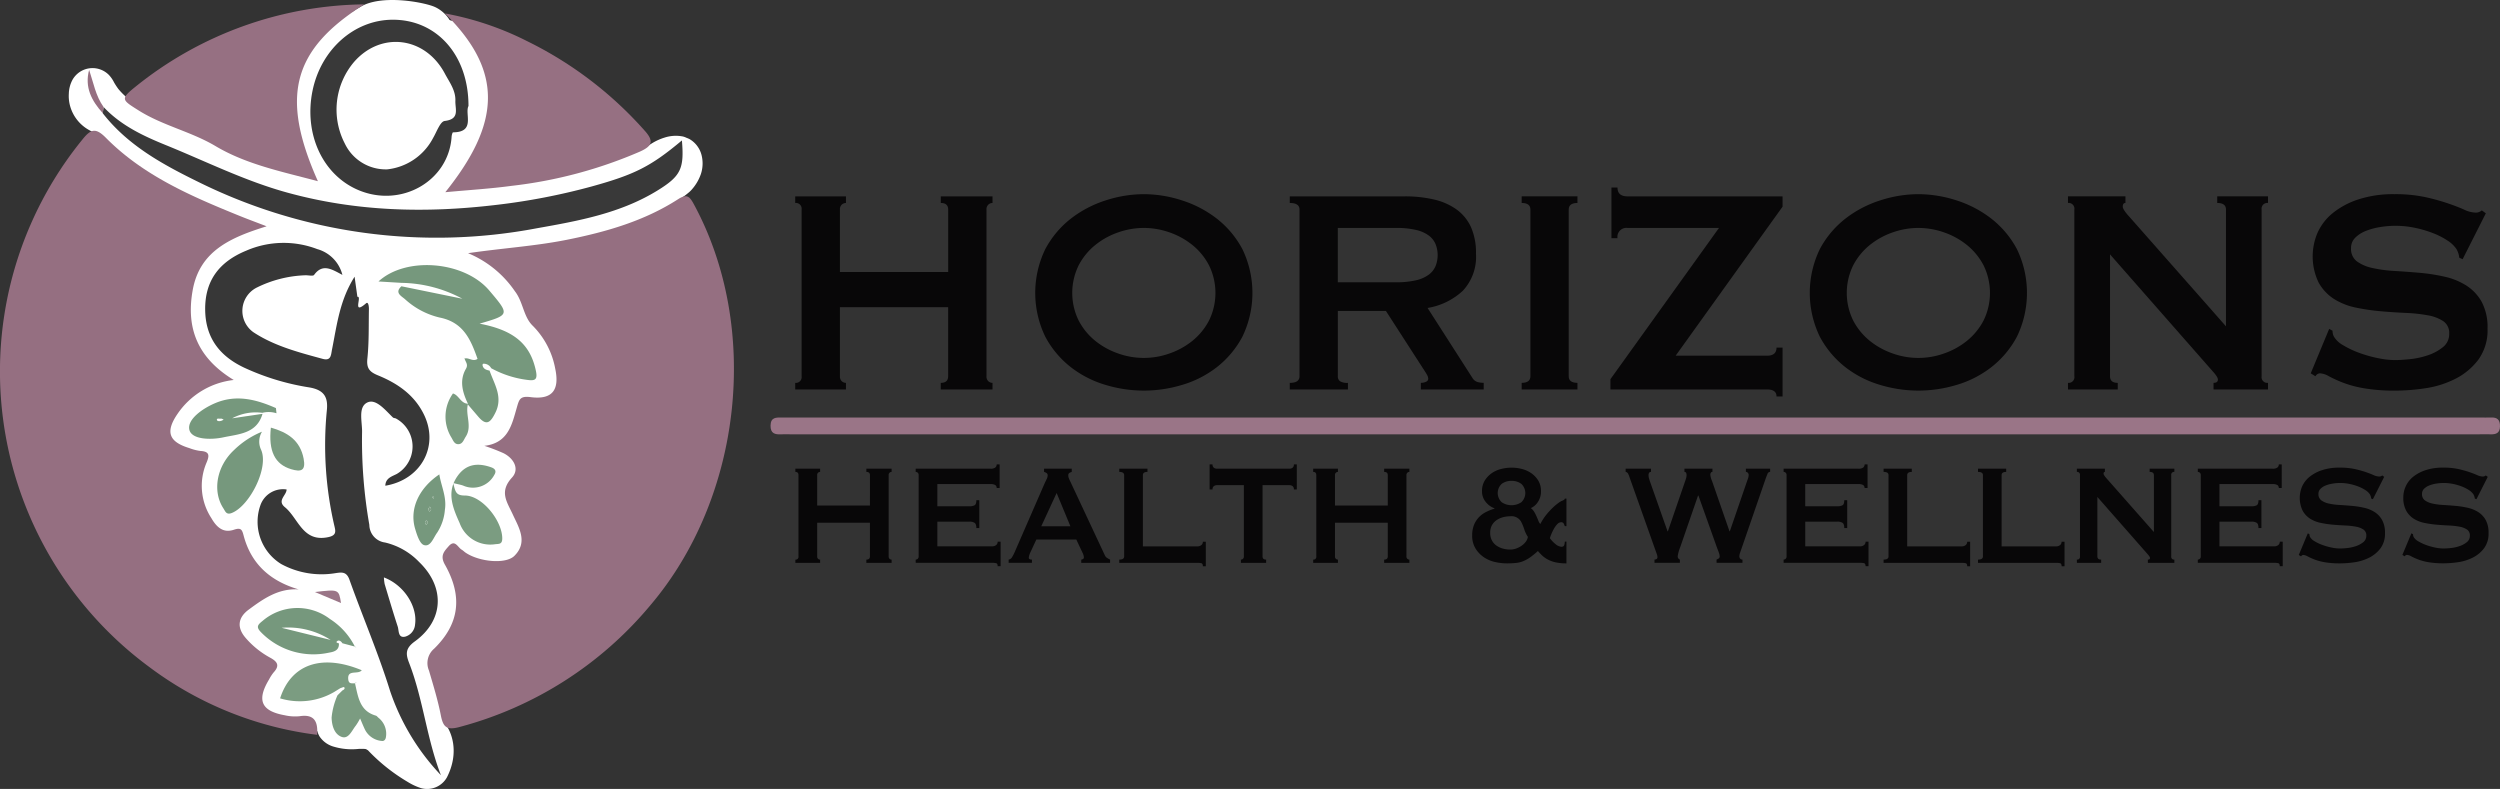 <svg xmlns="http://www.w3.org/2000/svg" width="358.476" height="113.123"><rect width="100%" height="100%" fill="#333333" stroke="none"/><g data-name="Group 2394" transform="translate(-66.26 -169.044)"><path data-name="Path 1936" d="M129.913 272.607a3.622 3.622 0 0 1-.529-.629v-.011c-.04-.107-.079-.214-.116-.322a9.875 9.875 0 0 1-.409-1.784 3.05 3.05 0 0 0-1.405-1.825 3.121 3.121 0 0 0-2.354-.309 3.089 3.089 0 0 0-1.825 1.405 3.59 3.59 0 0 0-.309 2.354c.031.215.082.425.125.637a7.446 7.446 0 0 0-4.419-1.795c-.619-.04-1.237.017-1.856.031-.145 0-.29.006-.434 0-.057 0-.229-.02-.336-.027h-.012a3.816 3.816 0 0 1-.5-.176 3.055 3.055 0 0 0-2.354.309 3.052 3.052 0 0 0-1.1 4.179 3.6 3.6 0 0 0 1.825 1.4 9.078 9.078 0 0 0 3.785.386c.29-.011.582 0 .872 0h.012c.063.014.125.026.186.043.086.049.17.1.252.15h.009l.027.031a26.015 26.015 0 0 0 5.614 4.474 8.8 8.8 0 0 0 1.969.926 3.253 3.253 0 0 0 3.716-1.549c1.83-3.586.693-6.637-.434-7.898z" fill="#fff"/><path data-name="Path 1937" d="M87.413 185.296a9.98 9.98 0 0 0-2.43-1.677 2 2 0 0 0-.423-.495 10.132 10.132 0 0 1-1.317-1.306 9.809 9.809 0 0 1-.628-.956 4.445 4.445 0 0 0-.739-1.071 3.3 3.3 0 0 0-5.21.675 4.415 4.415 0 0 0-.536 2.013 5.334 5.334 0 0 0 .214 1.876 5.668 5.668 0 0 0 2.611 3.292 14.2 14.2 0 0 0 3.049 1.3 7.306 7.306 0 0 1 .972.574c.038.034.079.066.118.1a3.206 3.206 0 0 0 2.16.894 3.116 3.116 0 0 0 2.161-.894 3.059 3.059 0 0 0 0-4.321z" fill="#fff"/><path data-name="Path 1938" d="M166.86 191.298a3.715 3.715 0 0 0-1.734-2.313 4.482 4.482 0 0 0-.435-.183 2.464 2.464 0 0 0-.515-.188 5.228 5.228 0 0 0-2.607.154 7.814 7.814 0 0 0-3.182 1.89 9.463 9.463 0 0 0-.855 1.043 4.656 4.656 0 0 0-.357.535c-.142.252-.26.518-.393.774a3.026 3.026 0 0 0-.573 3.778 3.088 3.088 0 0 0 1.827 1.4 3.393 3.393 0 0 0 1.633-.02 2.436 2.436 0 0 0 .684.287l.813.11a3.05 3.05 0 0 0 1.541-.417c.393-.2.787-.4 1.158-.634a11.823 11.823 0 0 0 1.081-.807 3.753 3.753 0 0 0 .493-.467 6.554 6.554 0 0 0 1.327-2.258 4.861 4.861 0 0 0 .094-2.684z" fill="#fff"/><path data-name="Path 1939" d="M128.583 170.029c-1.5-.661-7.616-1.839-10.639 0-.672.409-1.294.608-1.509 1.366-.2.713.764 1.919 1.181 2.551a3.149 3.149 0 0 0 4.181 1.068c.049-.032.1-.053.153-.082.1-.031.2-.058.3-.081.2 0 .393 0 .588.012a37.063 37.063 0 0 1 4.547 1.283 3.093 3.093 0 0 0 3.758-2.077c.375-1.625-1.002-3.349-2.56-4.04z" fill="#fff"/><ellipse data-name="Ellipse 34" cx="50.981" cy="51.903" rx="50.981" ry="51.903" transform="translate(68.501 170.669)" fill="#fff"/><g data-name="Group 2391" transform="translate(66.26 169.669)"><path data-name="Path 1940" d="M42.831 83.891c-2.907-.183-5.059 1.34-7.17 2.9-1.569 1.158-1.717 2.586-.428 4.068a12.583 12.583 0 0 0 3.5 2.818c1.072.579 1.4 1.143.5 2.12a5.886 5.886 0 0 0-.645.993c-1.81 2.994-1.14 4.546 2.253 5.149a6.6 6.6 0 0 0 2.122.134c2.018-.312 2.661.652 2.51 2.67a50.552 50.552 0 0 1-24.079-9.736 52.662 52.662 0 0 1-9.614-75.58c1.159-1.442 1.839-1.876 3.391-.306 5.346 5.412 12.2 8.374 19.109 11.178 1.156.47 2.329.9 3.95 1.526-5.171 1.607-9.593 3.532-10.6 9.162-.961 5.355.622 9.671 5.887 12.874a11.256 11.256 0 0 0-8.071 4.873c-1.723 2.519-1.3 3.978 1.691 4.89a6.956 6.956 0 0 0 1.6.414c1.346.075 1.306.674.868 1.7a8.47 8.47 0 0 0 .707 7.938c.771 1.338 1.726 2.164 3.235 1.656 1-.335 1.161-.027 1.382.82 1.083 4.125 3.856 6.555 7.902 7.739z" fill="#956f81"/><path data-name="Path 1941" d="M69.455 63.302c3.414-.382 3.953-3.076 4.616-5.36.368-1.271.443-1.825 2.024-1.621 3.112.4 4.166-1.031 3.519-4.08a11.69 11.69 0 0 0-3.251-6.182c-1.323-1.306-1.338-3.383-2.536-4.928a15.153 15.153 0 0 0-6.716-5.453c5.058-.735 9.663-1.016 14.184-1.923 5.626-1.129 11.081-2.684 15.944-5.82 1.275-.822 1.667-.36 2.265.747 9.59 17.705 6.92 41.994-6.264 57.5a53.423 53.423 0 0 1-27.385 17.447c-1.835.495-2.319-.027-2.643-1.683-.423-2.168-1.078-4.291-1.7-6.416a2.7 2.7 0 0 1 .73-3.131c3.631-3.548 4.141-7.482 1.558-12.051-.73-1.289-.137-1.886.527-2.644.913-1.042 1.3.156 1.882.495.2.118.37.3.567.431 1.986 1.329 5.751 1.663 6.973.458 2-1.969.639-4.08-.206-5.915-.855-1.857-2-3.28-.122-5.328 1.1-1.2.281-2.731-1.22-3.487a28.408 28.408 0 0 0-2.746-1.056z" fill="#956f81"/><path data-name="Path 1942" d="M63.225 110.531a32.742 32.742 0 0 1-7.279-12.043c-1.674-5.414-3.933-10.644-5.838-15.99-.428-1.2-1.133-1.066-2.022-.936a12.149 12.149 0 0 1-7.769-1.312 7.118 7.118 0 0 1-2.966-8.459 3.437 3.437 0 0 1 3.746-2.23c-.008.851-1.421 1.578-.246 2.539 1.964 1.607 2.548 5.106 6.27 4.283 1.118-.247 1.007-.819.849-1.5a51.127 51.127 0 0 1-1.1-16.706c.188-1.888-.423-2.907-2.566-3.258a35.165 35.165 0 0 1-9.266-2.814c-3.5-1.645-5.572-4.246-5.618-8.31-.046-4.28 2.111-6.923 5.889-8.478a13.467 13.467 0 0 1 10.181-.223 5.137 5.137 0 0 1 3.608 3.7c-1.534-.814-2.841-1.677-4.059 0-.165.226-.9.014-1.361.057a16.941 16.941 0 0 0-6.837 1.747 3.744 3.744 0 0 0-.477 6.434c2.994 1.964 6.472 2.866 9.9 3.8 1.234.335 1.188-.57 1.347-1.358.693-3.455 1.075-7.013 3.234-10.422l.4 2.884c.736-.162-.836 2.737 1.248.927.327-.283.412.48.406.82-.044 2.368.026 4.751-.221 7.1-.147 1.4.3 1.916 1.521 2.415 2.834 1.159 5.293 2.844 6.654 5.754 2.087 4.466-.5 9.211-5.6 10.071.024-1.129 1.016-1.349 1.659-1.7a4.561 4.561 0 0 0-.139-7.938c-.134-.07-.333-.052-.432-.148-1.081-1.037-2.418-2.734-3.657-2.154-1.4.657-.716 2.829-.768 4.329a70.205 70.205 0 0 0 1.043 13.224 2.583 2.583 0 0 0 2.267 2.531 9.936 9.936 0 0 1 4.879 2.8c3.729 3.6 3.565 8.345-.626 11.383-1.366.99-1.314 1.8-.817 3.081 2.021 5.216 2.524 10.862 4.563 16.1zm-8.177-28.36a6.725 6.725 0 0 0 .107.947c.614 2.041 1.216 4.086 1.877 6.112.189.582.023 1.662 1.068 1.436a1.95 1.95 0 0 0 1.416-1.74c.37-2.593-1.579-5.665-4.468-6.755z" fill="#373737"/><path data-name="Path 1943" d="M234.196 61.652H113.437c-.475 0-.952-.02-1.427 0-.9.047-1.54-.122-1.52-1.259.021-1.207.813-1.155 1.63-1.15h243.418c.555 0 1.111.023 1.663 0 .888-.037 1.286.33 1.274 1.256-.012.993-.567 1.181-1.382 1.152-.555-.02-1.109 0-1.663 0z" fill="#9a7587"/><path data-name="Path 1944" d="M52.235 0c-10.329 6.513-12.063 13.211-6.652 25.358-5.169-1.379-10.247-2.4-14.675-5.033-3.535-2.1-7.581-2.933-11.071-5.14-2.36-1.492-2.627-1.6-.379-3.4A53.173 53.173 0 0 1 52.235 0z" fill="#967082"/><path data-name="Path 1945" d="M63.853 26.936c7.937-9.909 8.381-17.319-.049-25.635a43.365 43.365 0 0 1 11.771 3.97 54.617 54.617 0 0 1 16.87 12.845c1.39 1.54 1.011 2.221-.651 2.982a64.645 64.645 0 0 1-18.451 4.928c-3.041.412-6.114.594-9.49.91z" fill="#967082"/><path data-name="Path 1946" d="M14.847 14.711c2.479 2.649 5.695 4.158 8.951 5.479 5.763 2.339 11.325 5.132 17.386 6.8 9.863 2.717 19.774 2.971 29.846 1.78a92.065 92.065 0 0 0 13.9-2.682c6.073-1.689 8.388-2.834 12.849-6.577.347 4.039-.15 5.114-3.495 7.175-5.305 3.269-11.308 4.358-17.307 5.42a76.978 76.978 0 0 1-48.5-6.625c-5.122-2.511-10.129-5.232-13.741-9.866.042-.301.076-.602.111-.904z" fill="#393939"/><path data-name="Path 1947" d="M67.176 14.575c-.568 1.12 1.057 3.762-2.219 3.776-.07 0-.189.4-.2.623-.417 6.419-7.324 10.308-13.5 7.6-5.038-2.212-7.689-8.038-6.448-14.16 1.2-5.922 5.956-10.167 11.436-10.21 6.33-.053 10.94 5.025 10.931 12.371zm-11.659 9.086a8.438 8.438 0 0 0 6.584-4.5c.516-.874 1.02-2.365 1.665-2.441 2.212-.261 1.486-1.706 1.531-2.882.056-1.511-.862-2.691-1.509-3.912-2.809-5.3-9.136-6.087-13-1.692a10.557 10.557 0 0 0-1.352 11.711 6.508 6.508 0 0 0 6.081 3.715z" fill="#393939"/><path data-name="Path 1948" d="M57.572 39.935l-3.3-.2c3.93-3.626 12.3-2.94 15.894 1.306 2.944 3.475 2.944 3.475-1.4 4.743 4.946.941 7.254 2.933 8.068 6.724.287 1.329-.1 1.5-1.277 1.334a14.4 14.4 0 0 1-5.126-1.67 1.206 1.206 0 0 0-1.153-.64c-.035 0-.1.141-.087.206.1.558.544.681 1.007.778.675 1.957 1.966 3.776.828 6.05-.677 1.355-1.243 1.96-2.432.571q-.756-.882-1.508-1.764l.009-.115c-.778-1.634-1.262-3.316-.28-5.009.373-.645-.095-.994-.2-1.474l-.026.026c.608-.229 1.178.5 1.886.037-.971-2.759-2.022-5.262-5.449-5.933a11.148 11.148 0 0 1-4.966-2.64c-.527-.455-1.509-.915-.5-1.841l8.74 1.787a18.962 18.962 0 0 0-8.728-2.276z" fill="#76987d"/><path data-name="Path 1949" d="M50.895 97.331c.457 1.9.631 3.982 3 4.659.139.038.243.2.365.3a2.921 2.921 0 0 1 1.085 2.737c-.037.347-.235.646-.59.594a2.976 2.976 0 0 1-2.439-1.66c-.232-.489-.434-.994-.681-1.567a8.437 8.437 0 0 1-.617 1.028c-.568.7-1.03 1.984-2.038 1.613s-1.405-1.567-1.43-2.777a10.209 10.209 0 0 1 .843-3.182c.234-.232.472-.463.709-.7.2-.105.422-.229.243-.474-.041-.055-.356.095-.545.15l-.891.551a9.781 9.781 0 0 1-7.744.91c1.569-4.883 5.937-6.428 11.708-4.031-.532.674-2.077-.166-1.94 1.285.073.777.582.542 1 .6z" fill="#7b9c81"/><path data-name="Path 1950" d="M48.595 91.633c.061.975-.675 1.2-1.369 1.315a10.481 10.481 0 0 1-9.8-2.918c-.761-.768-.446-1.086.229-1.627a7.685 7.685 0 0 1 9.66-.269 10.081 10.081 0 0 1 3.588 3.994l.029-.028-1.833-.487c-.174-.283-.487-.509-.733-.319-.302.232.073.268.229.339zm-1.187-.5a11.252 11.252 0 0 0-7.033-1.738z" fill="#76987d"/><path data-name="Path 1951" d="M64.994 68.645c.3 1.251.376 1.783 1.656 1.783 2.479 0 5.346 3.6 5.369 6.122.009.9-.474.8-1.019.861a4.669 4.669 0 0 1-5.091-3.032c-.979-2.168-1.945-4.459-.28-6.775 1.254-1.746 2.939-1.883 4.819-1.216.565.2.761.556.437 1.072A3.468 3.468 0 0 1 66.403 69c-.344-.12-.709-.185-1.409-.355z" fill="#7b9c81"/><path data-name="Path 1952" d="M37.567 61.278a2.742 2.742 0 0 0-.156 2.534c1.21 2.523-1.566 8.047-4.143 9.107-.816.336-.95-.212-1.234-.648-1.6-2.452-.993-6.02 1.524-8.362a12.475 12.475 0 0 1 4.009-2.631z" fill="#76987d"/><path data-name="Path 1953" d="M39.645 58.634a3.671 3.671 0 0 0-2.03-.064 7.145 7.145 0 0 0-4.327.787l4.352-.64c-.82 2.863-3.454 2.9-5.632 3.373-1.735.374-4.552.345-4.862-1.117s1.891-3.029 3.729-3.8c3.028-1.275 5.875-.516 8.69.715.026.246.052.495.08.746zm-7.578.894c-.145-.049-.29-.148-.411-.124-.2.04-.664-.116-.538.225.078.204.637.182.949-.102z" fill="#76987d"/><path data-name="Path 1954" d="M62.995 67.4c.264 1.683 1.083 3.252.8 5.061a7.041 7.041 0 0 1-1.115 3.3c-.539.721-.923 2.064-1.883 1.772-.617-.188-1.023-1.491-1.28-2.366-.826-2.83.55-5.798 3.478-7.767zm-1.359 4.613c-.081.131-.211.249-.215.373s.115.254.18.382c.075-.121.2-.238.211-.362s-.11-.257-.176-.393zm-.283 2.291l-.194-.371c-.075.118-.2.231-.209.351s.11.251.173.376zm.871-3.6l-.116-.157-.144.131.2.2z" fill="#76987d"/><path data-name="Path 1955" d="M38.841 60.691c2.366.671 4.193 1.8 4.7 4.463.327 1.728-.377 1.925-1.789 1.5-2.326-.695-3.281-2.587-2.911-5.963z" fill="#7b9c81"/><path data-name="Path 1956" d="M67.091 57.263l-.009.115c-.367 1.523.658 3.144-.306 4.622-.286.438-.448 1.1-1.118 1.065-.53-.028-.7-.574-.939-.968a5.7 5.7 0 0 1 .231-6.3c.839.225 1.113 1.433 2.141 1.466z" fill="#7b9c81"/><path data-name="Path 1957" d="M14.847 14.712c-.035.3-.069.6-.1.9-1.61-1.773-2.641-3.726-1.966-6.22.611 1.811.928 3.723 2.066 5.32z" fill="#956f81"/><path data-name="Path 1958" d="M48.899 85.846l-3.745-1.581c3.426-.399 3.426-.399 3.745 1.581z" fill="#9a7587"/><path data-name="Path 1959" d="M66.607 50.78l-.106-.137.079.163z" fill="#76987d"/><path data-name="Path 1960" d="M50.901 92.129l.206.108-.177-.136z" fill="#76987d"/><path data-name="Path 1961" d="M50.929 97.369a.745.745 0 0 1 .079-.173c.02-.026.078-.021.119-.029l-.232.165z" fill="#7b9c81"/><path data-name="Path 1962" d="M61.636 72.016c.066.136.182.267.176.393s-.136.241-.211.362c-.066-.128-.185-.257-.18-.382s.13-.245.215-.373z" fill="#7b9c81"/><path data-name="Path 1963" d="M61.353 74.304l-.231.356c-.063-.125-.179-.254-.173-.376s.134-.234.209-.351z" fill="#7b9c81"/><path data-name="Path 1964" d="M62.225 70.699l-.064.174-.2-.2.144-.131z" fill="#7b9c81"/></g><g data-name="Group 2392" transform="translate(180.287 195.939)" fill="#080708"><path data-name="Path 1965" d="M21.934 3.157q0-.946-1.062-.947v-.947h7.419v.947a.879.879 0 0 0-.6.237.9.9 0 0 0-.266.71v23.9a.9.9 0 0 0 .266.71.879.879 0 0 0 .6.237v.947h-7.424v-.947q1.061 0 1.062-.947v-9.9H6.411v9.9a.9.9 0 0 0 .266.71.879.879 0 0 0 .6.237v.947H-.002v-.947a.824.824 0 0 0 .917-.947v-23.9a.824.824 0 0 0-.917-.947v-.947h7.279v.947a.879.879 0 0 0-.6.237.9.9 0 0 0-.266.71v8.948h15.523z"/><path data-name="Path 1966" d="M49.988.947a17.842 17.842 0 0 1 5.4.869 16.18 16.18 0 0 1 5.015 2.6 13.7 13.7 0 0 1 3.71 4.4 14.4 14.4 0 0 1 0 12.579 13.686 13.686 0 0 1-3.71 4.4 14.984 14.984 0 0 1-5.015 2.527 18.845 18.845 0 0 1-10.8 0 14.962 14.962 0 0 1-5.013-2.527 13.69 13.69 0 0 1-3.712-4.4 14.4 14.4 0 0 1 0-12.579 13.706 13.706 0 0 1 3.712-4.4 16.155 16.155 0 0 1 5.013-2.6 17.849 17.849 0 0 1 5.4-.869zm0 4.842a11.155 11.155 0 0 0-3.663.632 10.871 10.871 0 0 0-3.3 1.816 9.211 9.211 0 0 0-2.386 2.921 8.974 8.974 0 0 0 0 7.9 9.212 9.212 0 0 0 2.386 2.921 10.871 10.871 0 0 0 3.3 1.816 10.929 10.929 0 0 0 7.327 0 10.882 10.882 0 0 0 3.3-1.816 9.212 9.212 0 0 0 2.386-2.921 8.961 8.961 0 0 0 0-7.9 9.211 9.211 0 0 0-2.386-2.921 10.881 10.881 0 0 0-3.3-1.816 11.171 11.171 0 0 0-3.664-.632z"/><path data-name="Path 1967" d="M87.395 1.263a18.151 18.151 0 0 1 4.193.448 9.009 9.009 0 0 1 3.229 1.421 6.383 6.383 0 0 1 2.074 2.526 9.027 9.027 0 0 1 .723 3.816 7.112 7.112 0 0 1-1.88 5.317 9.744 9.744 0 0 1-5.061 2.473l6.411 10a1.311 1.311 0 0 0 .794.631 3.8 3.8 0 0 0 .845.105v.947h-9.014V28a1.667 1.667 0 0 0 .747-.157.474.474 0 0 0 .313-.422 1.284 1.284 0 0 0-.192-.6c-.13-.229-.322-.535-.579-.921l-5.3-8.212h-6.892v9.37a.833.833 0 0 0 .313.71 1.974 1.974 0 0 0 1.133.237v.947h-8.34v-.947q1.4 0 1.4-.947v-23.9q0-.946-1.4-.947v-.947zm-1.253 12.316a12.187 12.187 0 0 0 2.892-.289 4.886 4.886 0 0 0 1.833-.816 3.013 3.013 0 0 0 .962-1.237 4.3 4.3 0 0 0 0-3.105 3 3 0 0 0-.962-1.237 4.886 4.886 0 0 0-1.833-.816 12.18 12.18 0 0 0-2.892-.29h-8.34v7.79z"/><path data-name="Path 1968" d="M104.165 28.002q1.253 0 1.254-.947v-23.9q0-.946-1.254-.947v-.947h8v.947q-1.253 0-1.254.947v23.9q0 .946 1.254.947v.947h-8z"/><path data-name="Path 1969" d="M132.459 5.789h-13.107a1.29 1.29 0 0 0-1.445 1.474h-.869V0h.869q0 1.262 1.445 1.263h22.224v1.474l-15.33 21.37h13.113q1.347 0 1.349-1.158h.869v7h-.869q0-1-1.349-1h-22.465v-1.474z"/><path data-name="Path 1970" d="M161.049.947a17.859 17.859 0 0 1 5.4.869 16.146 16.146 0 0 1 5.012 2.6 13.729 13.729 0 0 1 3.713 4.4 14.41 14.41 0 0 1 0 12.579 13.713 13.713 0 0 1-3.713 4.4 14.955 14.955 0 0 1-5.012 2.527 18.851 18.851 0 0 1-10.8 0 14.984 14.984 0 0 1-5.015-2.527 13.723 13.723 0 0 1-3.71-4.4 14.4 14.4 0 0 1 0-12.579 13.74 13.74 0 0 1 3.71-4.4 16.179 16.179 0 0 1 5.015-2.6 17.849 17.849 0 0 1 5.4-.869zm0 4.842a11.155 11.155 0 0 0-3.663.632 10.889 10.889 0 0 0-3.3 1.816 9.211 9.211 0 0 0-2.386 2.921 8.961 8.961 0 0 0 0 7.9 9.212 9.212 0 0 0 2.386 2.921 10.89 10.89 0 0 0 3.3 1.816 10.925 10.925 0 0 0 7.326 0 10.854 10.854 0 0 0 3.3-1.816 9.237 9.237 0 0 0 2.388-2.921 8.974 8.974 0 0 0 0-7.9 9.236 9.236 0 0 0-2.388-2.921 10.853 10.853 0 0 0-3.3-1.816 11.162 11.162 0 0 0-3.663-.632z"/><path data-name="Path 1971" d="M182.501 28.002a.824.824 0 0 0 .915-.947v-23.9a.824.824 0 0 0-.915-.947v-.947h8.241v.947q-.385 0-.385.527 0 .422.964 1.473l13.836 15.688V3.156c0-.631-.42-.947-1.254-.947v-.947h7.279v.947a.823.823 0 0 0-.915.947v23.9a.823.823 0 0 0 .915.947v.947h-7.809v-.947q.626 0 .626-.474 0-.369-.771-1.211l-14.7-16.738v17.475c0 .631.368.947 1.109.947v.947h-7.133z"/><path data-name="Path 1972" d="M219.954 20.265l.483.263a1.768 1.768 0 0 0 .194.842 3.529 3.529 0 0 0 1.324 1.237 13.068 13.068 0 0 0 2.265 1.078 18.358 18.358 0 0 0 2.676.764 12.512 12.512 0 0 0 2.507.289q.818 0 2.122-.131a11.625 11.625 0 0 0 2.554-.551 6.929 6.929 0 0 0 2.169-1.159 2.373 2.373 0 0 0 .916-1.948 2.021 2.021 0 0 0-.845-1.789 5.851 5.851 0 0 0-2.216-.843 22.164 22.164 0 0 0-3.134-.341 88.461 88.461 0 0 1-3.59-.238 29.838 29.838 0 0 1-3.593-.525 9.413 9.413 0 0 1-3.133-1.237 6.535 6.535 0 0 1-2.218-2.369 8.633 8.633 0 0 1-.145-7.132 7.708 7.708 0 0 1 2.146-2.789 11.442 11.442 0 0 1 3.663-1.974 16.019 16.019 0 0 1 5.206-.764 20.484 20.484 0 0 1 4.436.422 30.668 30.668 0 0 1 3.255.9q1.372.472 2.313.894a3.988 3.988 0 0 0 1.567.422 1.253 1.253 0 0 0 .962-.316l.579.422-3.325 6.579-.483-.211a3.085 3.085 0 0 0-.385-1.21 4.263 4.263 0 0 0-1.279-1.237 10.7 10.7 0 0 0-2.1-1.078 16.01 16.01 0 0 0-2.6-.764 13.472 13.472 0 0 0-4.989-.105 9.623 9.623 0 0 0-2.048.553 4.451 4.451 0 0 0-1.518.973 2.041 2.041 0 0 0-.6 1.5 2.214 2.214 0 0 0 .843 1.894 5.851 5.851 0 0 0 2.218.947 19.174 19.174 0 0 0 3.133.422q1.757.105 3.591.263a27.078 27.078 0 0 1 3.591.553 9.861 9.861 0 0 1 3.134 1.263 6.608 6.608 0 0 1 2.216 2.342 7.7 7.7 0 0 1 .845 3.843 7.164 7.164 0 0 1-1.327 4.474 9.464 9.464 0 0 1-3.3 2.737 13.9 13.9 0 0 1-4.265 1.343 29.051 29.051 0 0 1-4.266.342 26.007 26.007 0 0 1-4.6-.342 15.912 15.912 0 0 1-3.087-.843 19.343 19.343 0 0 1-1.951-.9 2.725 2.725 0 0 0-1.254-.394.8.8 0 0 0-.628.422l-.674-.422z"/></g><g data-name="Group 2393" transform="translate(180.31 235.633)" fill="#080708"><path data-name="Path 1973" d="M10.694 1.541q0-.463-.516-.463V.617h3.62v.461a.423.423 0 0 0-.295.116.442.442 0 0 0-.13.347v11.652a.445.445 0 0 0 .13.347.429.429 0 0 0 .295.115v.463h-3.622v-.463q.515 0 .516-.461V8.369H3.125v4.825a.444.444 0 0 0 .128.347.432.432 0 0 0 .295.115v.463h-3.55v-.463a.4.4 0 0 0 .446-.461V1.541c0-.309-.148-.463-.446-.463V.617h3.55v.461a.426.426 0 0 0-.295.116.442.442 0 0 0-.128.347v4.363h7.567z"/><path data-name="Path 1974" d="M28.863 3.39a.483.483 0 0 0-.2-.425 1.256 1.256 0 0 0-.692-.141h-7.615v3.182h4.605a1.554 1.554 0 0 0 .729-.141c.173-.095.26-.338.26-.732h.422v4h-.422q0-.589-.26-.758a1.354 1.354 0 0 0-.729-.166h-4.605v3.542h7.85a.889.889 0 0 0 .576-.18.592.592 0 0 0 .223-.487h.423V14.6h-.423c0-.257-.075-.4-.223-.437a2.706 2.706 0 0 0-.576-.05H17.252v-.463a.434.434 0 0 0 .295-.115.444.444 0 0 0 .128-.347V1.541a.442.442 0 0 0-.128-.347.429.429 0 0 0-.295-.116V.617h10.719a1.09 1.09 0 0 0 .692-.166.553.553 0 0 0 .2-.451h.425v3.39z"/><path data-name="Path 1975" d="M30.579 13.654a.683.683 0 0 0 .481-.333 5.647 5.647 0 0 0 .341-.642l4.349-9.984c.108-.221.208-.428.293-.616a1.2 1.2 0 0 0 .13-.489.39.39 0 0 0-.165-.359 1.4 1.4 0 0 0-.353-.154V.616h3.973v.461a1.918 1.918 0 0 0-.33.142.386.386 0 0 0-.165.371 1.092 1.092 0 0 0 .084.411c.053.137.136.318.246.539l4.888 10.445a.866.866 0 0 0 .318.411 4.421 4.421 0 0 0 .458.257v.463h-4.136v-.463a.527.527 0 0 0 .235-.076.247.247 0 0 0 .141-.231 1.71 1.71 0 0 0-.188-.668l-.894-1.9h-5.734l-.846 1.821a2.337 2.337 0 0 0-.235.77c0 .189.15.283.448.283v.463H30.58zm8.857-4.778l-1.975-4.773-2.205 4.773z"/><path data-name="Path 1976" d="M58.43 14.604c0-.257-.075-.4-.223-.437a2.7 2.7 0 0 0-.576-.05H46.444v-.463q.7 0 .7-.461V1.541q0-.463-.7-.463V.617h4.042v.461q-.658 0-.658.463v10.215h7.8a.886.886 0 0 0 .576-.18.592.592 0 0 0 .223-.487h.423v3.516z"/><path data-name="Path 1977" d="M66.987 13.193c0 .307.171.461.516.461v.463h-3.616v-.463a.433.433 0 0 0 .293-.115.444.444 0 0 0 .128-.347V2.979h-3.877a.74.74 0 0 0-.412.128.536.536 0 0 0-.2.487h-.422V0h.422a.537.537 0 0 0 .2.489.752.752 0 0 0 .412.128h10.434a.752.752 0 0 0 .412-.128.537.537 0 0 0 .2-.489h.423v3.594h-.423a.535.535 0 0 0-.2-.487.74.74 0 0 0-.412-.128h-3.878z"/><path data-name="Path 1978" d="M84.942 1.541q0-.463-.518-.463V.617h3.62v.461a.422.422 0 0 0-.293.116.437.437 0 0 0-.13.347v11.652a.44.44 0 0 0 .13.347.428.428 0 0 0 .293.115v.463h-3.62v-.463q.518 0 .518-.461V8.369h-7.569v4.825a.44.44 0 0 0 .13.347.431.431 0 0 0 .293.115v.463h-3.548v-.463a.4.4 0 0 0 .446-.461V1.541c0-.309-.148-.463-.446-.463V.617h3.548v.461a.425.425 0 0 0-.293.116.437.437 0 0 0-.13.347v4.363h7.569z"/><path data-name="Path 1979" d="M110.561 14.194a7.228 7.228 0 0 1-1.515-.141 4.388 4.388 0 0 1-1.129-.4 3.73 3.73 0 0 1-.823-.577 8.239 8.239 0 0 1-.622-.654 12.172 12.172 0 0 1-1.048.86 5.261 5.261 0 0 1-.985.564 3.736 3.736 0 0 1-1.081.283 12.142 12.142 0 0 1-1.327.064 7.646 7.646 0 0 1-1.728-.2 4.727 4.727 0 0 1-1.6-.693 4.066 4.066 0 0 1-1.187-1.257 3.48 3.48 0 0 1-.47-1.848 4.013 4.013 0 0 1 .247-1.476 3.473 3.473 0 0 1 .671-1.091 3.626 3.626 0 0 1 1.01-.77 7.182 7.182 0 0 1 1.269-.513v-.052a2.788 2.788 0 0 1-1.257-.912 2.35 2.35 0 0 1-.529-1.526 2.848 2.848 0 0 1 .388-1.528 3.6 3.6 0 0 1 .985-1.052 4.064 4.064 0 0 1 1.364-.616 6.1 6.1 0 0 1 1.492-.192 6.041 6.041 0 0 1 1.5.192 4.07 4.07 0 0 1 1.352.616 3.585 3.585 0 0 1 .987 1.052 2.862 2.862 0 0 1 .388 1.528 2.642 2.642 0 0 1-.458 1.553 2.233 2.233 0 0 1-1 .858 1.9 1.9 0 0 1 .493.551 6.584 6.584 0 0 1 .33.643c.093.214.179.419.258.616a1.516 1.516 0 0 0 .281.475 7.575 7.575 0 0 1 .823-1.285 10.275 10.275 0 0 1 .95-1.043 7.305 7.305 0 0 1 .857-.719 2.29 2.29 0 0 1 .576-.321 1.167 1.167 0 0 0 .212-.115.2.2 0 0 0 .093-.166h.235v3.952h-.235a2.355 2.355 0 0 0-.153-.359.377.377 0 0 0-.364-.2.762.762 0 0 0-.541.257 2.934 2.934 0 0 0-.472.628q-.209.373-.376.758a5.192 5.192 0 0 0-.234.642 4.23 4.23 0 0 0 .788.834 1.544 1.544 0 0 0 .857.4c.22 0 .357-.076.411-.231a1.514 1.514 0 0 0 .082-.513h.235zM99.632 9.83a2.224 2.224 0 0 0 .258 1.1 2.12 2.12 0 0 0 .683.744 2.969 2.969 0 0 0 .927.412 4.054 4.054 0 0 0 1 .127 2.492 2.492 0 0 0 .9-.166 3.383 3.383 0 0 0 .788-.423 2.457 2.457 0 0 0 .576-.577 1.532 1.532 0 0 0 .27-.654 4.26 4.26 0 0 1-.516-1.066 6.92 6.92 0 0 0-.376-.95 1.577 1.577 0 0 0-1.647-.936 4.056 4.056 0 0 0-1 .128 2.966 2.966 0 0 0-.927.411 2.177 2.177 0 0 0-.683.732 2.2 2.2 0 0 0-.253 1.118zm3.055-7.468a2.3 2.3 0 0 0-1.4.425 1.8 1.8 0 0 0 0 2.643 2.522 2.522 0 0 0 2.8 0 1.8 1.8 0 0 0 0-2.643 2.291 2.291 0 0 0-1.397-.425z"/><path data-name="Path 1980" d="M122.687 1.076c-.235 0-.353.163-.353.487a1.687 1.687 0 0 0 .035.309 5.443 5.443 0 0 0 .176.591l2.516 7.135h.047l2.491-7.239a4.651 4.651 0 0 0 .153-.5 1.5 1.5 0 0 0 .035-.3c0-.324-.1-.487-.306-.487V.611h4.019v.461a.247.247 0 0 0-.235.128.58.58 0 0 0-.072.283 2.91 2.91 0 0 0 .237.872l2.514 7.239h.047l2.539-7.392a1.813 1.813 0 0 0 .163-.693.454.454 0 0 0-.116-.295.357.357 0 0 0-.283-.142V.611h3.478v.461a.415.415 0 0 0-.386.309q-.131.307-.295.77l-3.383 9.805c-.095.273-.179.512-.249.718a1.689 1.689 0 0 0-.105.513.489.489 0 0 0 .118.321.4.4 0 0 0 .33.141v.463h-3.715v-.463a1.337 1.337 0 0 0 .295-.154.322.322 0 0 0 .153-.281 1.529 1.529 0 0 0-.082-.463q-.082-.257-.27-.718l-2.7-7.572h-.046l-2.563 7.418a5.629 5.629 0 0 0-.351 1.257.473.473 0 0 0 .305.513v.463h-3.641v-.463a.6.6 0 0 0 .283-.076.271.271 0 0 0 .141-.257 1.3 1.3 0 0 0-.082-.437 51.162 51.162 0 0 0-.176-.487l-3.761-10.6a2.924 2.924 0 0 0-.2-.475.49.49 0 0 0-.342-.244V.612h3.637z"/><path data-name="Path 1981" d="M153.312 3.39a.487.487 0 0 0-.2-.425 1.269 1.269 0 0 0-.694-.141h-7.615v3.182h4.609a1.561 1.561 0 0 0 .73-.141c.171-.095.258-.338.258-.732h.422v4h-.422c0-.393-.087-.645-.258-.758a1.36 1.36 0 0 0-.73-.166h-4.605v3.542h7.848a.885.885 0 0 0 .577-.18.592.592 0 0 0 .223-.487h.423V14.6h-.423c0-.257-.075-.4-.223-.437a2.692 2.692 0 0 0-.577-.05h-10.952v-.463a.434.434 0 0 0 .295-.115.445.445 0 0 0 .13-.347V1.541a.442.442 0 0 0-.13-.347.429.429 0 0 0-.295-.116V.617h10.719a1.1 1.1 0 0 0 .694-.166.558.558 0 0 0 .2-.451h.422v3.39z"/><path data-name="Path 1982" d="M168.028 14.604c0-.257-.075-.4-.225-.437a2.677 2.677 0 0 0-.576-.05H156.04v-.463c.472 0 .706-.154.706-.461V1.541c0-.309-.234-.463-.706-.463V.617h4.043v.461q-.658 0-.658.463v10.215h7.8a.881.881 0 0 0 .576-.18.589.589 0 0 0 .225-.487h.423v3.516z"/><path data-name="Path 1983" d="M181.565 14.604c0-.257-.075-.4-.223-.437a2.7 2.7 0 0 0-.576-.05h-11.189v-.463c.472 0 .706-.154.706-.461V1.541c0-.309-.234-.463-.706-.463V.617h4.043v.461q-.658 0-.658.463v10.215h7.8a.886.886 0 0 0 .576-.18.592.592 0 0 0 .223-.487h.423v3.516z"/><path data-name="Path 1984" d="M183.752 13.654a.4.4 0 0 0 .446-.461V1.541a.4.4 0 0 0-.446-.463V.617h4.019v.461c-.125 0-.188.087-.188.257q0 .206.469.719l6.746 7.648V1.541q0-.463-.61-.463V.617h3.545v.461a.4.4 0 0 0-.448.463v11.652a.4.4 0 0 0 .448.461v.463h-3.8v-.463c.2 0 .305-.076.305-.231q0-.179-.376-.591l-7.169-8.16v8.52q0 .461.541.461v.463h-3.478z"/><path data-name="Path 1985" d="M212.707 3.39a.487.487 0 0 0-.2-.425 1.269 1.269 0 0 0-.693-.141h-7.616v3.182h4.607a1.565 1.565 0 0 0 .73-.141c.171-.095.258-.338.258-.732h.422v4h-.422c0-.393-.087-.645-.258-.758a1.363 1.363 0 0 0-.73-.166h-4.607v3.542h7.85a.89.89 0 0 0 .577-.18.592.592 0 0 0 .223-.487h.423V14.6h-.423c0-.257-.075-.4-.223-.437a2.711 2.711 0 0 0-.577-.05h-10.953v-.463a.434.434 0 0 0 .295-.115.445.445 0 0 0 .13-.347V1.541a.442.442 0 0 0-.13-.347.429.429 0 0 0-.295-.116V.617h10.719a1.1 1.1 0 0 0 .693-.166.558.558 0 0 0 .2-.451h.422v3.39z"/><path data-name="Path 1986" d="M216.867 9.882l.235.128a.87.87 0 0 0 .093.411 1.743 1.743 0 0 0 .646.6 6.252 6.252 0 0 0 1.106.525 8.8 8.8 0 0 0 1.3.373 6.065 6.065 0 0 0 1.224.141 10.283 10.283 0 0 0 1.034-.064 5.556 5.556 0 0 0 1.245-.269 3.4 3.4 0 0 0 1.059-.564 1.16 1.16 0 0 0 .448-.95.986.986 0 0 0-.412-.872 2.863 2.863 0 0 0-1.081-.411 10.772 10.772 0 0 0-1.528-.168 40.105 40.105 0 0 1-1.75-.115 14.924 14.924 0 0 1-1.752-.257 4.607 4.607 0 0 1-1.528-.6 3.2 3.2 0 0 1-1.081-1.155 4.211 4.211 0 0 1-.07-3.478 3.748 3.748 0 0 1 1.046-1.359 5.537 5.537 0 0 1 1.787-.962 7.769 7.769 0 0 1 2.537-.373 10.07 10.07 0 0 1 2.163.2 15.439 15.439 0 0 1 1.586.437q.671.231 1.129.437a1.943 1.943 0 0 0 .764.2.616.616 0 0 0 .47-.154l.281.206-1.621 3.208-.235-.1a1.5 1.5 0 0 0-.189-.591 2.079 2.079 0 0 0-.622-.6 5.211 5.211 0 0 0-1.023-.527 7.763 7.763 0 0 0-1.269-.373 6.545 6.545 0 0 0-2.432-.05 4.714 4.714 0 0 0-1 .269 2.171 2.171 0 0 0-.739.475.991.991 0 0 0-.295.732 1.082 1.082 0 0 0 .411.924 2.872 2.872 0 0 0 1.081.461 9.189 9.189 0 0 0 1.528.2q.859.053 1.751.13a13.031 13.031 0 0 1 1.752.269 4.794 4.794 0 0 1 1.528.616 3.225 3.225 0 0 1 1.079 1.151 3.745 3.745 0 0 1 .412 1.874 3.5 3.5 0 0 1-.648 2.181 4.624 4.624 0 0 1-1.61 1.334 6.818 6.818 0 0 1-2.079.655 14.333 14.333 0 0 1-2.082.166 12.764 12.764 0 0 1-2.242-.166 7.886 7.886 0 0 1-1.506-.411 9.58 9.58 0 0 1-.952-.437 1.324 1.324 0 0 0-.611-.192.385.385 0 0 0-.3.206l-.33-.206z"/><path data-name="Path 1987" d="M231.722 9.882l.234.128a.871.871 0 0 0 .095.411 1.731 1.731 0 0 0 .646.6 6.285 6.285 0 0 0 1.1.525 8.878 8.878 0 0 0 1.3.373 6.052 6.052 0 0 0 1.224.141 10.232 10.232 0 0 0 1.033-.064 5.571 5.571 0 0 0 1.246-.269 3.391 3.391 0 0 0 1.057-.564 1.155 1.155 0 0 0 .448-.95.988.988 0 0 0-.411-.872 2.863 2.863 0 0 0-1.081-.411 10.771 10.771 0 0 0-1.528-.168 40.4 40.4 0 0 1-1.752-.115 14.946 14.946 0 0 1-1.75-.257 4.607 4.607 0 0 1-1.528-.6 3.187 3.187 0 0 1-1.081-1.155 3.876 3.876 0 0 1-.412-1.912 3.831 3.831 0 0 1 .342-1.566 3.743 3.743 0 0 1 1.045-1.359 5.569 5.569 0 0 1 1.787-.962 7.782 7.782 0 0 1 2.537-.373 10.061 10.061 0 0 1 2.163.2 15.369 15.369 0 0 1 1.587.437c.446.154.823.3 1.129.437a1.944 1.944 0 0 0 .764.2.612.612 0 0 0 .469-.154l.283.206-1.622 3.208-.235-.1a1.481 1.481 0 0 0-.188-.591 2.1 2.1 0 0 0-.622-.6 5.256 5.256 0 0 0-1.023-.527 7.765 7.765 0 0 0-1.269-.373 6.764 6.764 0 0 0-1.363-.141 6.674 6.674 0 0 0-1.069.09 4.691 4.691 0 0 0-1 .269 2.164 2.164 0 0 0-.741.475 1 1 0 0 0-.293.732 1.082 1.082 0 0 0 .411.924 2.862 2.862 0 0 0 1.082.461 9.187 9.187 0 0 0 1.527.2 67.38 67.38 0 0 1 1.751.13 13.033 13.033 0 0 1 1.752.269 4.792 4.792 0 0 1 1.527.616 3.225 3.225 0 0 1 1.082 1.143 3.762 3.762 0 0 1 .411 1.874 3.49 3.49 0 0 1-.648 2.181 4.62 4.62 0 0 1-1.608 1.334 6.814 6.814 0 0 1-2.08.655 14.3 14.3 0 0 1-2.08.166 12.8 12.8 0 0 1-2.244-.166 7.9 7.9 0 0 1-1.5-.411 9.412 9.412 0 0 1-.952-.437 1.324 1.324 0 0 0-.613-.192.387.387 0 0 0-.3.206l-.33-.206z"/></g></g></svg>